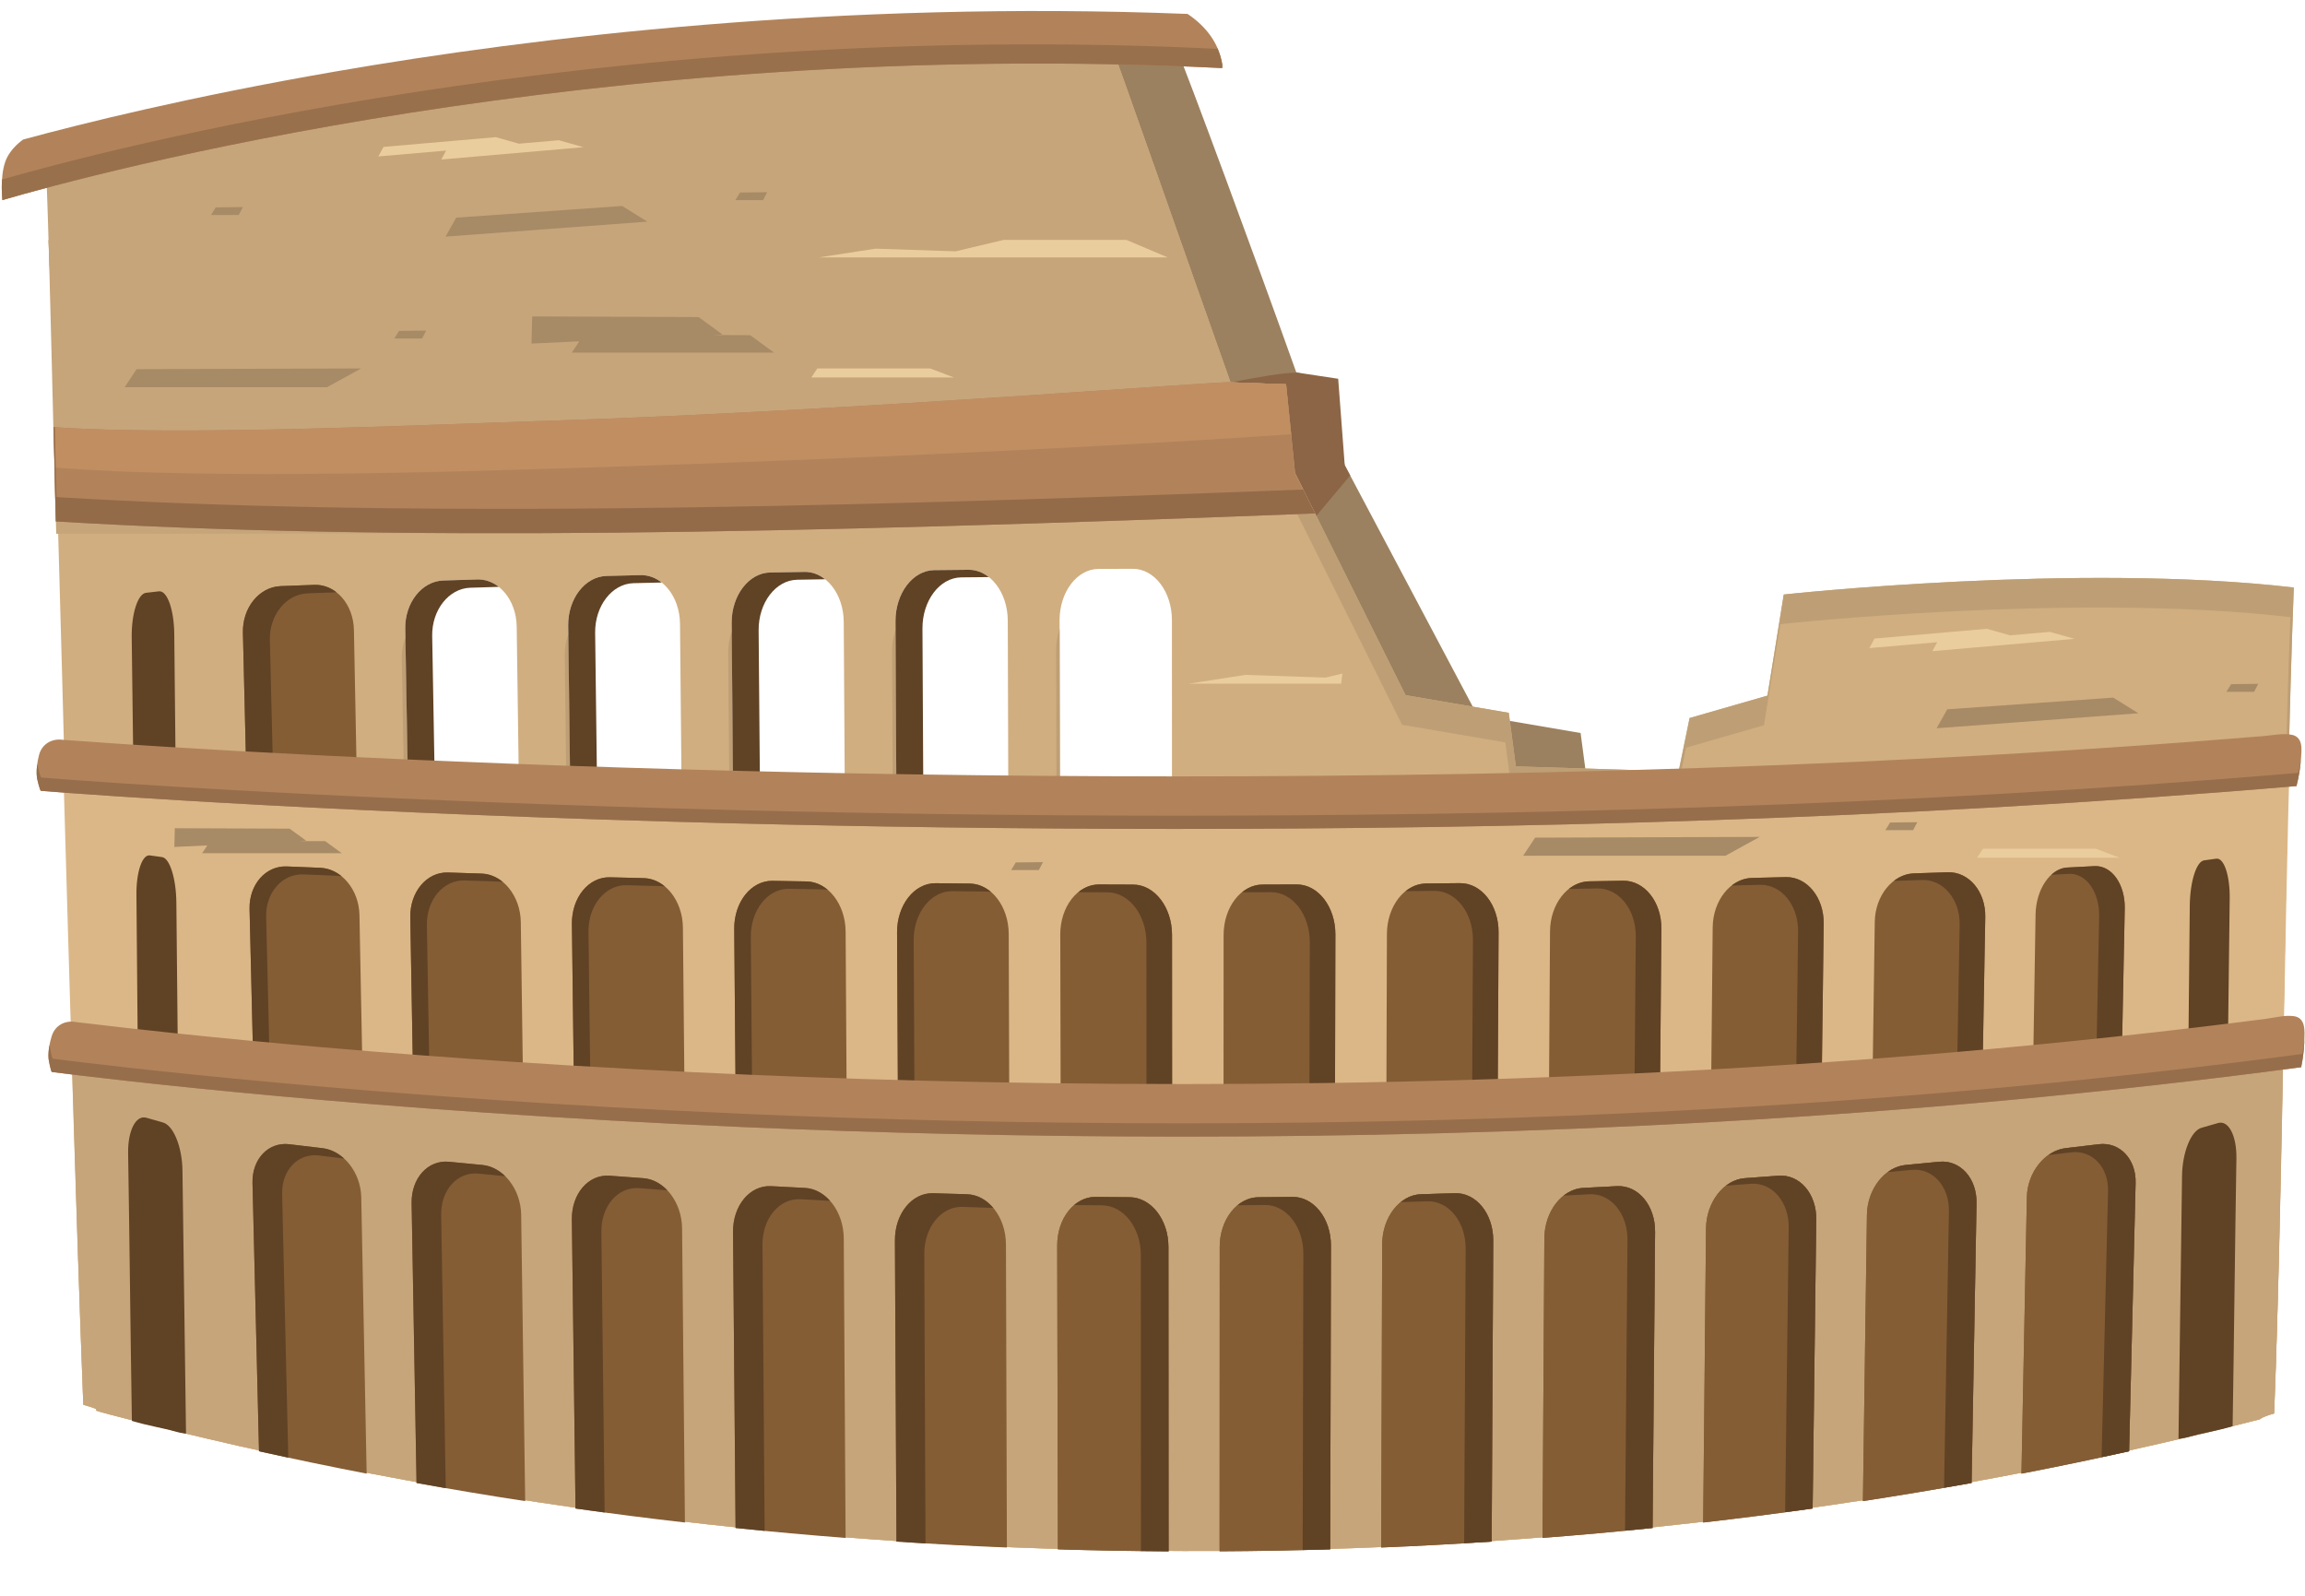<?xml version="1.0" encoding="UTF-8"?><svg xmlns="http://www.w3.org/2000/svg" xmlns:xlink="http://www.w3.org/1999/xlink" height="248.3" preserveAspectRatio="xMidYMid meet" version="1.0" viewBox="33.2 20.2 358.6 248.3" width="358.6" zoomAndPan="magnify"><g><g><path d="M 231.871 151.867 L 377.828 151.867 L 377.828 116.324 C 349.766 112.613 321.883 115.836 321.883 115.836 L 319.344 131.562 L 307.234 135.055 L 305.523 143.359 L 280.203 142.574 L 279.102 134.238 L 263.043 131.492 L 242.406 92.57 L 239.625 79.508 L 234.859 78.102 C 228.75 60.961 217.52 30.625 216.473 28.387 C 205.766 25.516 198.703 27.316 190.211 26.777 L 192.863 94.617 L 231.871 94.617 L 231.871 151.867" fill="#9b815f"/></g><g><path d="M 243.254 94.168 L 242.406 92.57 L 241.387 79.125 L 235.105 78.176 C 232.656 78.176 229.434 78.809 224.637 79.676 C 216.051 81.223 201.379 92.219 192.984 94.617 L 231.871 94.617 L 231.871 107.695 C 235.699 103.215 239.457 98.676 243.254 94.168" fill="#8b6545"/></g><g><path d="M 198.098 141.625 C 198.078 133.348 198.062 125.047 198.043 116.711 C 198.035 112.312 200.75 108.723 204.109 108.707 C 205.887 108.699 207.66 108.695 209.434 108.691 C 212.797 108.68 215.52 112.262 215.523 116.672 C 215.527 125.027 215.531 133.348 215.531 141.645 C 209.723 141.645 203.91 141.637 198.098 141.625 Z M 172.641 141.543 C 172.602 133.348 172.559 125.121 172.516 116.867 C 172.496 112.508 175.199 108.934 178.555 108.898 C 180.328 108.879 182.102 108.859 183.875 108.844 C 187.234 108.809 189.969 112.355 189.984 116.746 C 190.008 125.066 190.035 133.348 190.059 141.605 C 184.25 141.594 178.445 141.57 172.641 141.543 Z M 147.23 141.398 C 147.164 133.34 147.098 125.258 147.027 117.141 C 146.992 112.859 149.68 109.324 153.031 109.262 C 154.805 109.23 156.574 109.203 158.344 109.172 C 161.695 109.113 164.438 112.598 164.465 116.941 C 164.516 125.156 164.566 133.348 164.617 141.504 C 158.816 141.477 153.02 141.441 147.23 141.398 Z M 121.891 141.188 C 121.793 133.324 121.695 125.438 121.598 117.527 C 121.547 113.355 124.211 109.891 127.559 109.801 C 129.324 109.762 131.09 109.715 132.859 109.676 C 136.203 109.598 138.953 112.988 138.992 117.25 C 139.07 125.305 139.148 133.336 139.223 141.34 C 133.438 141.293 127.66 141.242 121.891 141.188 Z M 96.645 140.898 C 96.512 133.297 96.379 125.676 96.246 118.023 C 96.176 113.988 98.816 110.625 102.152 110.512 C 103.914 110.453 105.676 110.402 107.438 110.348 C 110.773 110.242 113.527 113.523 113.586 117.672 C 113.695 125.508 113.805 133.32 113.91 141.105 C 108.145 141.043 102.391 140.977 96.645 140.898 Z M 310.707 112.691 L 308.172 128.418 L 296.059 131.906 L 294.352 140.215 L 269.027 139.43 L 267.926 131.094 L 251.871 128.348 L 230.496 85.41 L 233.285 79.988 L 224.637 79.676 C 218.527 62.531 206.344 27.48 205.297 25.242 C 147.027 30.75 61.16 42.484 40.754 57.582 C 42.906 113.566 44.098 185.258 46.16 238.742 C 50.582 240.008 45.711 239.066 50.18 240.234 C 157.504 268.32 277.223 268.578 384.777 241.008 C 384.777 241.008 384.969 240.691 386.996 240.09 C 388.418 203.219 388.594 149.656 390.059 111.602 C 356.57 107.695 310.707 112.691 310.707 112.691" fill="#d0ae80"/></g><g><path d="M 96.105 145.516 C 101.852 145.59 107.605 145.656 113.371 145.719 C 113.352 144.18 113.328 142.637 113.309 141.098 C 107.746 141.039 102.191 140.973 96.645 140.898 C 96.52 133.754 96.395 126.594 96.27 119.406 C 95.895 120.391 95.684 121.484 95.707 122.637 C 95.84 130.289 95.973 137.91 96.105 145.516" fill="#be9f75"/></g><g><path d="M 121.352 145.801 C 127.121 145.855 132.898 145.91 138.684 145.953 C 138.672 144.418 138.656 142.871 138.641 141.336 C 133.051 141.289 127.469 141.242 121.891 141.188 C 121.801 133.77 121.707 126.328 121.613 118.867 C 121.246 119.867 121.043 120.973 121.059 122.141 C 121.156 130.055 121.254 137.938 121.352 145.801" fill="#be9f75"/></g><g><path d="M 204.758 29.855 C 205.805 32.094 217.984 67.148 224.098 84.285 L 230.949 84.535 L 233.285 79.988 L 224.637 79.676 C 218.527 62.531 206.344 27.48 205.297 25.242 C 147.027 30.75 61.16 42.484 40.754 57.582 C 40.805 58.945 40.855 60.324 40.906 61.707 C 62.484 46.848 147.117 35.305 204.758 29.855" fill="#be9f75"/></g><g><path d="M 310.707 112.691 L 308.172 128.418 L 296.059 131.906 L 294.352 140.215 L 269.027 139.43 L 267.926 131.094 L 251.871 128.348 L 231.398 87.223 L 229.957 90.027 L 251.328 132.961 L 267.387 135.703 L 268.488 144.043 L 293.812 144.828 L 295.52 136.52 L 307.633 133.031 L 310.168 117.305 C 310.168 117.305 356.027 112.309 389.52 116.215 C 388.109 152.75 387.895 203.574 386.621 240.203 C 386.738 240.164 386.863 240.129 386.996 240.09 C 388.418 203.219 388.594 149.656 390.059 111.602 C 356.57 107.695 310.707 112.691 310.707 112.691" fill="#be9f75"/></g><g><path d="M 197.559 146.238 C 203.367 146.25 209.18 146.258 214.992 146.262 C 214.992 144.723 214.992 143.184 214.992 141.645 C 209.359 141.641 203.727 141.637 198.098 141.629 C 198.082 133.785 198.062 125.918 198.047 118.027 C 197.699 119.035 197.5 120.148 197.504 121.324 C 197.523 129.66 197.539 137.961 197.559 146.238" fill="#be9f75"/></g><g><path d="M 172.102 146.16 C 177.906 146.184 183.711 146.207 189.52 146.223 C 189.516 144.684 189.512 143.141 189.508 141.605 C 183.883 141.594 178.262 141.57 172.641 141.543 C 172.602 133.781 172.562 125.988 172.523 118.172 C 172.172 119.184 171.973 120.301 171.977 121.48 C 172.02 129.734 172.062 137.961 172.102 146.16" fill="#be9f75"/></g><g><path d="M 146.691 146.012 C 152.48 146.055 158.277 146.09 164.074 146.117 C 164.066 144.582 164.059 143.039 164.047 141.504 C 158.438 141.473 152.832 141.438 147.23 141.398 C 147.168 133.773 147.102 126.129 147.039 118.453 C 146.68 119.461 146.477 120.574 146.488 121.754 C 146.555 129.867 146.625 137.953 146.691 146.012" fill="#be9f75"/></g><g><path d="M 237.797 100.074 L 234.688 93.836 L 233.285 79.988 L 224.637 79.676 C 218.527 62.531 206.344 27.48 205.297 25.242 C 121.598 31.074 81.363 29.355 40.438 48.059 C 40.977 62.02 41.473 88.012 41.949 103.242 C 99.965 103.242 156 103.242 237.797 100.074" fill="#c6a57a"/></g><g><path d="M 234.688 93.836 L 233.285 79.988 L 224.637 79.676 C 224.516 79.336 165.164 84.172 119.031 85.641 C 99.016 86.277 61.504 88.051 41.531 86.645 C 41.691 91.469 41.734 96.402 41.887 101.324 C 94.512 104.473 156 103.242 237.797 100.074 L 234.688 93.836" fill="#b2835a"/></g><g><path d="M 124.602 92.934 C 167.66 91.566 207.316 89.594 234.074 87.758 L 233.285 79.988 L 224.637 79.676 C 224.516 79.336 165.164 84.172 119.031 85.641 C 99.016 86.277 61.504 88.051 41.531 86.645 C 41.637 89.91 41.617 89.605 41.691 92.934 C 66.566 94.902 106.797 93.5 124.602 92.934" fill="#c18e62"/></g><g><path d="M 41.984 97.535 C 41.867 93.902 41.816 90.258 41.73 86.66 L 41.531 86.645 C 41.691 91.469 41.734 96.402 41.887 101.324 C 94.512 104.473 156 103.242 237.797 100.074 L 235.945 96.359 C 155.125 99.473 94.184 100.656 41.984 97.535" fill="#936b49"/></g><g><path d="M 43.062 140.484 C 44.059 174.852 45.027 209.305 46.16 238.742 C 50.582 240.008 45.711 239.066 50.18 240.234 C 157.504 268.32 277.223 268.578 384.777 241.008 C 384.777 241.008 384.969 240.691 386.996 240.09 C 388.223 208.312 388.52 169.098 389.52 134.512 C 268.578 147.488 164.906 150.438 43.062 140.484" fill="#dbb787"/></g><g><path d="M 44.34 184.156 C 44.914 203.359 45.512 221.875 46.16 238.742 C 50.582 240.008 45.711 239.066 50.18 240.234 C 157.504 268.32 277.223 268.578 384.777 241.008 C 384.777 241.008 384.969 240.691 386.996 240.09 C 387.672 222.559 388.066 202.77 388.449 182.738 C 284.805 205.531 151.973 194.855 44.34 184.156" fill="#c6a57a"/></g><g><path d="M 89.551 184.715 C 89.41 177.344 89.266 169.949 89.121 162.535 C 89.047 158.613 86.312 155.336 83.02 155.207 C 81.281 155.141 79.543 155.066 77.809 154.996 C 74.52 154.867 71.934 157.836 72.027 161.621 C 72.199 168.816 72.371 175.992 72.543 183.145 C 78.199 183.703 83.867 184.227 89.551 184.715" fill="#845d35"/></g><g><path d="M 114.543 186.641 C 114.438 179 114.332 171.336 114.223 163.648 C 114.168 159.586 111.438 156.211 108.129 156.109 C 106.379 156.059 104.633 155.996 102.887 155.938 C 99.582 155.836 96.961 158.961 97.031 162.914 C 97.16 170.422 97.293 177.91 97.422 185.371 C 103.117 185.828 108.824 186.25 114.543 186.641" fill="#845d35"/></g><g><path d="M 139.672 188.133 C 139.598 180.285 139.523 172.41 139.445 164.512 C 139.406 160.336 136.676 156.891 133.355 156.812 C 131.598 156.773 129.844 156.727 128.094 156.684 C 124.77 156.598 122.121 159.855 122.176 163.949 C 122.27 171.711 122.367 179.445 122.461 187.156 C 128.188 187.516 133.926 187.84 139.672 188.133" fill="#845d35"/></g><g><path d="M 164.906 189.207 C 164.855 181.207 164.809 173.18 164.758 165.129 C 164.734 160.875 162.008 157.383 158.676 157.328 C 156.914 157.301 155.152 157.27 153.395 157.234 C 150.062 157.18 147.391 160.535 147.43 164.73 C 147.496 172.688 147.562 180.617 147.629 188.52 C 153.379 188.785 159.141 189.012 164.906 189.207" fill="#845d35"/></g><g><path d="M 190.211 189.871 C 190.184 181.777 190.16 173.66 190.133 165.512 C 190.121 161.203 187.398 157.691 184.059 157.66 C 182.297 157.645 180.531 157.621 178.77 157.605 C 175.43 157.57 172.742 161.004 172.762 165.273 C 172.805 173.363 172.848 181.43 172.887 189.461 C 178.656 189.633 184.43 189.766 190.211 189.871" fill="#845d35"/></g><g><path d="M 215.551 190.129 C 215.547 182 215.547 173.844 215.539 165.656 C 215.539 161.336 212.828 157.824 209.484 157.816 C 207.719 157.812 205.953 157.801 204.188 157.797 C 200.844 157.781 198.141 161.273 198.152 165.582 C 198.168 173.746 198.188 181.887 198.207 189.996 C 203.984 190.07 209.766 190.113 215.551 190.129" fill="#845d35"/></g><g><path d="M 240.895 189.98 C 240.914 181.871 240.934 173.734 240.953 165.57 C 240.961 161.266 238.262 157.777 234.918 157.793 C 233.152 157.801 231.387 157.809 229.621 157.812 C 226.277 157.82 223.566 161.332 223.562 165.656 C 223.559 173.84 223.555 181.996 223.551 190.125 C 229.336 190.109 235.113 190.062 240.895 189.98" fill="#845d35"/></g><g><path d="M 266.215 189.426 C 266.254 181.395 266.297 173.336 266.34 165.254 C 266.359 160.984 263.676 157.562 260.336 157.594 C 258.57 157.613 256.809 157.629 255.043 157.648 C 251.703 157.68 248.984 161.191 248.969 165.496 C 248.945 173.645 248.918 181.762 248.891 189.848 C 254.668 189.742 260.441 189.602 266.215 189.426" fill="#845d35"/></g><g><path d="M 291.469 188.465 C 291.535 180.57 291.602 172.648 291.672 164.703 C 291.707 160.508 289.035 157.16 285.707 157.215 C 283.945 157.246 282.188 157.277 280.43 157.309 C 277.094 157.363 274.367 160.852 274.344 165.105 C 274.293 173.152 274.242 181.176 274.191 189.168 C 279.957 188.969 285.715 188.73 291.469 188.465" fill="#845d35"/></g><g><path d="M 316.629 187.082 C 316.727 179.383 316.824 171.66 316.922 163.906 C 316.973 159.82 314.324 156.574 311.004 156.652 C 309.254 156.699 307.5 156.742 305.742 156.785 C 302.422 156.863 299.691 160.305 299.652 164.477 C 299.574 172.367 299.496 180.238 299.422 188.074 C 305.164 187.777 310.902 187.445 316.629 187.082" fill="#845d35"/></g><g><path d="M 341.66 185.277 C 341.793 177.828 341.926 170.355 342.059 162.859 C 342.129 158.91 339.512 155.793 336.203 155.898 C 334.461 155.961 332.715 156.016 330.965 156.074 C 327.656 156.172 324.926 159.547 324.867 163.605 C 324.762 171.281 324.652 178.93 324.543 186.559 C 330.262 186.164 335.969 185.738 341.66 185.277" fill="#845d35"/></g><g><path d="M 363.332 183.027 C 363.473 175.891 363.613 168.734 363.758 161.559 C 363.832 157.773 361.734 154.816 359.066 154.945 C 357.656 155.02 356.246 155.094 354.836 155.164 C 352.164 155.289 349.945 158.562 349.883 162.477 C 349.766 169.879 349.645 177.262 349.527 184.617 C 354.141 184.121 358.742 183.59 363.332 183.027" fill="#845d35"/></g><g><path d="M 215.539 165.656 C 215.539 161.336 212.828 157.824 209.484 157.816 C 207.719 157.812 205.953 157.801 204.188 157.797 C 202.996 157.793 201.887 158.238 200.953 159.004 C 202.469 159.008 203.984 159.016 205.5 159.02 C 208.844 159.027 211.555 162.539 211.559 166.859 C 211.559 174.637 211.562 182.387 211.566 190.109 C 212.895 190.113 214.223 190.125 215.551 190.129 C 215.547 182 215.547 173.844 215.539 165.656" fill="#604225"/></g><g><path d="M 234.918 157.793 C 233.152 157.801 231.387 157.809 229.621 157.812 C 228.445 157.812 227.352 158.258 226.422 159.012 C 227.926 159.008 229.43 159.004 230.934 158.996 C 234.277 158.98 236.977 162.469 236.969 166.777 C 236.949 174.551 236.934 182.297 236.914 190.023 C 238.242 190.012 239.566 189.996 240.895 189.98 C 240.914 181.871 240.934 173.734 240.953 165.57 C 240.961 161.266 238.262 157.777 234.918 157.793" fill="#604225"/></g><g><path d="M 260.336 157.594 C 258.57 157.613 256.809 157.629 255.043 157.648 C 253.879 157.66 252.797 158.102 251.871 158.844 C 253.363 158.828 254.855 158.812 256.352 158.797 C 259.688 158.766 262.375 162.188 262.355 166.457 C 262.312 174.172 262.273 181.867 262.234 189.535 C 263.559 189.496 264.887 189.465 266.215 189.426 C 266.254 181.395 266.297 173.336 266.34 165.254 C 266.359 160.984 263.676 157.562 260.336 157.594" fill="#604225"/></g><g><path d="M 285.707 157.215 C 283.945 157.246 282.188 157.277 280.43 157.309 C 279.273 157.328 278.195 157.766 277.273 158.496 C 278.758 158.473 280.238 158.445 281.723 158.418 C 285.055 158.359 287.723 161.711 287.688 165.906 C 287.621 173.508 287.559 181.086 287.492 188.637 C 288.816 188.578 290.145 188.523 291.469 188.465 C 291.535 180.57 291.602 172.648 291.672 164.703 C 291.707 160.508 289.035 157.16 285.707 157.215" fill="#604225"/></g><g><path d="M 311.004 156.652 C 309.254 156.699 307.5 156.738 305.742 156.785 C 304.598 156.812 303.523 157.246 302.605 157.965 C 304.078 157.93 305.551 157.895 307.02 157.855 C 310.344 157.777 312.988 161.023 312.938 165.109 C 312.844 172.539 312.746 179.941 312.656 187.324 C 313.98 187.242 315.305 187.168 316.629 187.082 C 316.727 179.383 316.824 171.66 316.922 163.906 C 316.973 159.82 314.324 156.574 311.004 156.652" fill="#604225"/></g><g><path d="M 336.203 155.898 C 334.461 155.961 332.715 156.016 330.965 156.074 C 329.824 156.105 328.754 156.539 327.836 157.246 C 329.297 157.199 330.758 157.152 332.219 157.102 C 335.527 156.996 338.145 160.113 338.074 164.066 C 337.945 171.262 337.816 178.434 337.691 185.586 C 339.016 185.484 340.34 185.383 341.66 185.277 C 341.793 177.828 341.926 170.355 342.059 162.859 C 342.129 158.91 339.512 155.793 336.203 155.898" fill="#604225"/></g><g><path d="M 363.758 161.559 C 363.832 157.773 361.734 154.816 359.066 154.945 C 357.656 155.02 356.246 155.094 354.836 155.164 C 353.93 155.203 353.074 155.617 352.34 156.289 C 353.254 156.242 354.168 156.199 355.082 156.152 C 357.75 156.02 359.848 158.977 359.773 162.762 C 359.637 169.691 359.5 176.605 359.363 183.5 C 360.684 183.344 362.012 183.191 363.332 183.027 C 363.473 175.891 363.613 168.734 363.758 161.559" fill="#604225"/></g><g><path d="M 379.84 180.324 C 379.922 173.566 380.004 166.781 380.086 159.98 C 380.129 156.398 379.199 153.629 378.004 153.785 C 377.371 153.871 376.742 153.961 376.109 154.047 C 374.914 154.195 373.914 157.352 373.875 161.09 C 373.809 168.16 373.738 175.199 373.668 182.227 C 375.73 181.629 377.789 180.996 379.84 180.324" fill="#604225"/></g><g><path d="M 80.391 156.234 C 82.125 156.305 83.863 156.379 85.602 156.445 C 85.859 156.457 86.113 156.492 86.367 156.539 C 85.402 155.742 84.25 155.258 83.02 155.207 C 81.281 155.141 79.543 155.066 77.809 154.996 C 74.52 154.867 71.934 157.836 72.027 161.621 C 72.199 168.816 72.371 175.992 72.543 183.145 C 73.395 183.227 74.25 183.305 75.102 183.387 C 74.938 176.562 74.773 169.723 74.605 162.859 C 74.516 159.074 77.102 156.102 80.391 156.234" fill="#604225"/></g><g><path d="M 105.469 157.176 C 107.215 157.234 108.961 157.297 110.707 157.348 C 110.957 157.355 111.203 157.387 111.449 157.43 C 110.488 156.633 109.348 156.145 108.129 156.109 C 106.379 156.059 104.633 155.996 102.887 155.938 C 99.582 155.836 96.961 158.961 97.031 162.914 C 97.16 170.422 97.293 177.91 97.422 185.371 C 98.277 185.438 99.133 185.5 99.984 185.566 C 99.859 178.449 99.734 171.312 99.609 164.152 C 99.543 160.195 102.16 157.074 105.469 157.176" fill="#604225"/></g><g><path d="M 130.672 157.918 C 132.426 157.965 134.18 158.012 135.934 158.051 C 136.18 158.055 136.422 158.086 136.66 158.129 C 135.707 157.324 134.57 156.844 133.355 156.812 C 131.598 156.773 129.844 156.727 128.094 156.684 C 124.77 156.598 122.121 159.855 122.176 163.949 C 122.27 171.711 122.367 179.445 122.461 187.156 C 123.316 187.211 124.176 187.258 125.027 187.309 C 124.938 179.957 124.848 172.586 124.754 165.184 C 124.703 161.09 127.352 157.836 130.672 157.918" fill="#604225"/></g><g><path d="M 155.977 158.473 C 157.734 158.508 159.492 158.535 161.254 158.566 C 161.5 158.57 161.742 158.598 161.98 158.637 C 161.027 157.832 159.891 157.348 158.676 157.328 C 156.914 157.301 155.152 157.27 153.395 157.234 C 150.062 157.18 147.391 160.535 147.43 164.73 C 147.496 172.688 147.562 180.617 147.629 188.52 C 148.484 188.559 149.344 188.59 150.199 188.629 C 150.137 181.098 150.07 173.547 150.008 165.969 C 149.973 161.77 152.645 158.414 155.977 158.473" fill="#604225"/></g><g><path d="M 181.352 158.844 C 183.113 158.859 184.879 158.883 186.641 158.898 C 186.891 158.898 187.137 158.93 187.379 158.969 C 186.422 158.152 185.285 157.672 184.059 157.66 C 182.297 157.645 180.531 157.621 178.77 157.605 C 175.43 157.57 172.742 161.004 172.762 165.273 C 172.805 173.363 172.848 181.43 172.887 189.461 C 173.742 189.488 174.602 189.508 175.461 189.527 C 175.422 181.883 175.383 174.211 175.344 166.512 C 175.32 162.242 178.012 158.809 181.352 158.844" fill="#604225"/></g><g><path d="M 60.531 140.398 C 60.457 133.234 60.387 126.047 60.312 118.836 C 60.273 115.023 59.207 112.043 57.93 112.195 C 57.258 112.27 56.586 112.348 55.914 112.426 C 54.641 112.578 53.645 115.676 53.691 119.328 C 53.781 126.262 53.867 133.18 53.953 140.074 C 56.141 140.191 58.336 140.297 60.531 140.398" fill="#604225"/></g><g><path d="M 88.699 140.793 C 88.555 133.289 88.41 125.754 88.262 118.203 C 88.184 114.207 85.422 111.059 82.098 111.191 C 80.344 111.254 78.59 111.324 76.836 111.387 C 73.512 111.52 70.898 114.766 70.992 118.625 C 71.168 125.949 71.344 133.254 71.52 140.535 C 77.234 140.629 82.961 140.711 88.699 140.793" fill="#845d35"/></g><g><path d="M 90.242 249.457 C 89.965 235.211 89.684 220.879 89.402 206.457 C 89.328 202.609 86.621 199.199 83.363 198.824 C 81.641 198.625 79.922 198.422 78.207 198.211 C 74.953 197.824 72.395 200.512 72.484 204.23 C 72.824 218.23 73.16 232.145 73.496 245.977 C 79.059 247.215 84.641 248.375 90.242 249.457" fill="#845d35"/></g><g><path d="M 114.906 253.73 C 114.699 238.977 114.492 224.129 114.281 209.184 C 114.227 205.203 111.516 201.734 108.234 201.438 C 106.504 201.277 104.77 201.105 103.039 200.938 C 99.766 200.629 97.168 203.504 97.238 207.383 C 97.492 221.984 97.75 236.496 98.004 250.91 C 103.621 251.926 109.254 252.871 114.906 253.73" fill="#845d35"/></g><g><path d="M 139.758 257.059 C 139.613 241.906 139.465 226.656 139.316 211.309 C 139.277 207.215 136.566 203.719 133.266 203.492 C 131.523 203.367 129.781 203.242 128.043 203.109 C 124.746 202.863 122.117 205.906 122.168 209.918 C 122.359 225.004 122.547 239.988 122.734 254.883 C 128.395 255.684 134.07 256.406 139.758 257.059" fill="#845d35"/></g><g><path d="M 164.754 259.457 C 164.66 244.023 164.562 228.484 164.469 212.84 C 164.441 208.672 161.734 205.172 158.422 205.008 C 156.672 204.922 154.922 204.828 153.172 204.734 C 149.863 204.562 147.211 207.742 147.242 211.855 C 147.375 227.309 147.504 242.66 147.637 257.914 C 153.332 258.504 159.039 259.02 164.754 259.457" fill="#845d35"/></g><g><path d="M 189.848 260.949 C 189.801 245.34 189.75 229.617 189.699 213.789 C 189.688 209.574 186.98 206.09 183.66 205.992 C 181.902 205.945 180.152 205.895 178.398 205.832 C 175.078 205.723 172.402 209.02 172.426 213.203 C 172.508 228.914 172.586 244.523 172.668 260.027 C 178.387 260.406 184.117 260.715 189.848 260.949" fill="#845d35"/></g><g><path d="M 214.996 261.539 C 214.988 245.852 214.98 230.066 214.977 214.164 C 214.973 209.93 212.273 206.484 208.949 206.461 C 207.191 206.445 205.434 206.43 203.68 206.406 C 200.352 206.363 197.664 209.746 197.676 213.973 C 197.711 229.828 197.746 245.586 197.781 261.234 C 203.516 261.41 209.258 261.508 214.996 261.539" fill="#845d35"/></g><g><path d="M 240.148 261.234 C 240.184 245.586 240.223 229.828 240.258 213.973 C 240.266 209.746 237.578 206.363 234.254 206.406 C 232.496 206.426 230.738 206.441 228.984 206.461 C 225.656 206.484 222.957 209.934 222.957 214.164 C 222.949 230.066 222.941 245.855 222.938 261.539 C 228.676 261.508 234.414 261.41 240.148 261.234" fill="#845d35"/></g><g><path d="M 265.266 260.027 C 265.344 244.523 265.426 228.914 265.508 213.203 C 265.527 209.02 262.855 205.727 259.535 205.832 C 257.781 205.891 256.027 205.941 254.273 205.992 C 250.949 206.086 248.246 209.574 248.23 213.789 C 248.184 229.613 248.133 245.336 248.082 260.949 C 253.816 260.715 259.543 260.406 265.266 260.027" fill="#845d35"/></g><g><path d="M 290.297 257.914 C 290.426 242.66 290.555 227.309 290.688 211.855 C 290.723 207.738 288.07 204.559 284.758 204.734 C 283.012 204.828 281.262 204.922 279.512 205.008 C 276.199 205.172 273.488 208.672 273.465 212.84 C 273.367 228.484 273.273 244.02 273.176 259.457 C 278.895 259.016 284.602 258.5 290.297 257.914" fill="#845d35"/></g><g><path d="M 315.199 254.883 C 315.387 239.988 315.574 225.004 315.762 209.918 C 315.812 205.906 313.188 202.867 309.891 203.109 C 308.148 203.238 306.406 203.367 304.664 203.492 C 301.367 203.723 298.656 207.219 298.613 211.309 C 298.469 226.656 298.32 241.91 298.172 257.059 C 303.859 256.406 309.535 255.68 315.199 254.883" fill="#845d35"/></g><g><path d="M 339.926 250.91 C 340.18 236.492 340.438 221.984 340.695 207.383 C 340.762 203.504 338.168 200.625 334.891 200.938 C 333.16 201.109 331.43 201.277 329.695 201.438 C 326.414 201.738 323.703 205.199 323.648 209.184 C 323.441 224.129 323.23 238.977 323.023 253.73 C 328.676 252.863 334.312 251.922 339.926 250.91" fill="#845d35"/></g><g><path d="M 364.434 245.977 C 364.77 232.145 365.105 218.227 365.445 204.23 C 365.535 200.512 362.98 197.824 359.727 198.211 C 358.008 198.422 356.289 198.625 354.57 198.824 C 351.312 199.199 348.602 202.609 348.527 206.457 C 348.246 220.879 347.965 235.211 347.688 249.457 C 353.289 248.379 358.875 247.211 364.434 245.977" fill="#845d35"/></g><g><path d="M 214.996 261.539 C 214.988 245.852 214.98 230.066 214.977 214.164 C 214.973 209.93 212.273 206.484 208.949 206.461 C 207.191 206.445 205.434 206.43 203.68 206.406 C 200.352 206.363 197.664 209.746 197.676 213.973 C 197.711 229.828 197.746 245.586 197.781 261.234 C 203.516 261.41 209.258 261.508 214.996 261.539" fill="#845d35"/></g><g><path d="M 240.148 261.234 C 240.184 245.586 240.223 229.828 240.258 213.973 C 240.266 209.746 237.578 206.363 234.254 206.406 C 232.496 206.426 230.738 206.441 228.984 206.461 C 225.656 206.484 222.957 209.934 222.957 214.164 C 222.949 230.066 222.941 245.855 222.938 261.539 C 228.676 261.508 234.414 261.41 240.148 261.234" fill="#845d35"/></g><g><path d="M 265.266 260.027 C 265.344 244.523 265.426 228.914 265.508 213.203 C 265.527 209.02 262.855 205.727 259.535 205.832 C 257.781 205.891 256.027 205.941 254.273 205.992 C 250.949 206.086 248.246 209.574 248.23 213.789 C 248.184 229.613 248.133 245.336 248.082 260.949 C 253.816 260.715 259.543 260.406 265.266 260.027" fill="#845d35"/></g><g><path d="M 290.297 257.914 C 290.426 242.66 290.555 227.309 290.688 211.855 C 290.723 207.738 288.07 204.559 284.758 204.734 C 283.012 204.828 281.262 204.922 279.512 205.008 C 276.199 205.172 273.488 208.672 273.465 212.84 C 273.367 228.484 273.273 244.02 273.176 259.457 C 278.895 259.016 284.602 258.5 290.297 257.914" fill="#845d35"/></g><g><path d="M 315.199 254.883 C 315.387 239.988 315.574 225.004 315.762 209.918 C 315.812 205.906 313.188 202.867 309.891 203.109 C 308.148 203.238 306.406 203.367 304.664 203.492 C 301.367 203.723 298.656 207.219 298.613 211.309 C 298.469 226.656 298.32 241.91 298.172 257.059 C 303.859 256.406 309.535 255.68 315.199 254.883" fill="#845d35"/></g><g><path d="M 339.926 250.91 C 340.18 236.492 340.438 221.984 340.695 207.383 C 340.762 203.504 338.168 200.625 334.891 200.938 C 333.16 201.109 331.43 201.277 329.695 201.438 C 326.414 201.738 323.703 205.199 323.648 209.184 C 323.441 224.129 323.23 238.977 323.023 253.73 C 328.676 252.863 334.312 251.922 339.926 250.91" fill="#845d35"/></g><g><path d="M 364.434 245.977 C 364.77 232.145 365.105 218.227 365.445 204.23 C 365.535 200.512 362.98 197.824 359.727 198.211 C 358.008 198.422 356.289 198.625 354.57 198.824 C 351.312 199.199 348.602 202.609 348.527 206.457 C 348.246 220.879 347.965 235.211 347.688 249.457 C 353.289 248.379 358.875 247.211 364.434 245.977" fill="#845d35"/></g><g><path d="M 214.977 214.164 C 214.973 209.93 212.273 206.484 208.949 206.461 C 207.191 206.445 205.434 206.43 203.68 206.406 C 202.43 206.391 201.27 206.859 200.309 207.676 C 201.762 207.691 203.211 207.703 204.66 207.719 C 207.988 207.742 210.684 211.188 210.688 215.426 C 210.695 230.883 210.703 246.234 210.707 261.492 C 212.137 261.508 213.566 261.531 214.996 261.539 C 214.988 245.852 214.98 230.066 214.977 214.164" fill="#604225"/></g><g><path d="M 234.254 206.406 C 232.496 206.426 230.738 206.441 228.984 206.461 C 227.781 206.469 226.664 206.93 225.727 207.707 C 227.141 207.691 228.551 207.68 229.965 207.664 C 233.293 207.621 235.98 211.008 235.969 215.23 C 235.934 230.695 235.898 246.066 235.863 261.336 C 237.293 261.301 238.723 261.277 240.148 261.234 C 240.184 245.586 240.223 229.828 240.258 213.973 C 240.266 209.746 237.578 206.363 234.254 206.406" fill="#604225"/></g><g><path d="M 259.535 205.832 C 257.781 205.891 256.027 205.941 254.273 205.992 C 253.117 206.027 252.039 206.477 251.121 207.219 C 252.496 207.176 253.871 207.137 255.246 207.09 C 258.566 206.984 261.242 210.281 261.219 214.461 C 261.141 229.832 261.062 245.109 260.984 260.285 C 262.41 260.199 263.84 260.121 265.266 260.027 C 265.344 244.523 265.426 228.914 265.508 213.203 C 265.527 209.02 262.855 205.727 259.535 205.832" fill="#604225"/></g><g><path d="M 284.758 204.734 C 283.012 204.828 281.262 204.922 279.512 205.008 C 278.402 205.062 277.363 205.496 276.469 206.203 C 277.801 206.133 279.137 206.066 280.473 205.992 C 283.781 205.816 286.434 208.996 286.398 213.113 C 286.273 228.281 286.145 243.352 286.016 258.328 C 287.441 258.191 288.871 258.062 290.297 257.914 C 290.426 242.66 290.555 227.309 290.688 211.855 C 290.723 207.738 288.07 204.559 284.758 204.734" fill="#604225"/></g><g><path d="M 309.891 203.109 C 308.148 203.238 306.406 203.367 304.664 203.492 C 303.598 203.566 302.598 203.984 301.723 204.652 C 303.016 204.559 304.309 204.465 305.602 204.367 C 308.898 204.125 311.527 207.164 311.477 211.18 C 311.289 226.031 311.105 240.785 310.922 255.457 C 312.348 255.266 313.773 255.082 315.199 254.883 C 315.387 239.988 315.574 225.004 315.762 209.918 C 315.812 205.906 313.188 202.867 309.891 203.109" fill="#604225"/></g><g><path d="M 334.891 200.938 C 333.16 201.109 331.43 201.277 329.695 201.438 C 328.676 201.531 327.711 201.93 326.863 202.555 C 328.109 202.438 329.359 202.32 330.605 202.195 C 333.883 201.883 336.477 204.762 336.406 208.641 C 336.152 223.066 335.898 237.402 335.648 251.652 C 337.074 251.406 338.504 251.168 339.926 250.91 C 340.18 236.492 340.438 221.984 340.695 207.383 C 340.762 203.504 338.168 200.625 334.891 200.938" fill="#604225"/></g><g><path d="M 365.445 204.23 C 365.535 200.512 362.98 197.824 359.727 198.211 C 358.008 198.422 356.289 198.625 354.57 198.824 C 353.605 198.938 352.691 199.32 351.875 199.895 C 353.062 199.754 354.254 199.613 355.438 199.473 C 358.691 199.082 361.25 201.77 361.16 205.488 C 360.824 219.371 360.488 233.176 360.156 246.898 C 361.582 246.59 363.012 246.293 364.434 245.977 C 364.77 232.145 365.105 218.227 365.445 204.23" fill="#604225"/></g><g><path d="M 380.539 242.078 C 380.758 228.949 380.906 213.719 381.129 200.441 C 381.188 196.918 379.922 194.449 378.293 194.91 C 377.434 195.16 376.574 195.406 375.715 195.648 C 374.086 196.094 372.723 199.43 372.672 203.105 C 372.422 221.785 372.238 235.246 372.117 244.215 C 372.121 243.879 372.117 244.215 374.004 243.664 C 375.508 243.23 377.969 242.844 380.539 242.078" fill="#604225"/></g><g><path d="M 82.816 199.961 C 84.121 200.125 85.43 200.281 86.738 200.441 C 85.77 199.559 84.605 198.969 83.363 198.824 C 81.641 198.625 79.922 198.422 78.207 198.211 C 74.953 197.824 72.395 200.512 72.484 204.23 C 72.824 218.23 73.16 232.145 73.496 245.977 C 75.012 246.312 76.527 246.645 78.047 246.969 C 77.73 233.375 77.41 219.703 77.094 205.953 C 77.004 202.234 79.566 199.562 82.816 199.961" fill="#604225"/></g><g><path d="M 107.645 202.781 C 109.027 202.926 110.414 203.055 111.801 203.191 C 110.797 202.207 109.566 201.559 108.234 201.438 C 106.504 201.277 104.77 201.105 103.039 200.938 C 99.766 200.629 97.168 203.504 97.238 207.383 C 97.492 221.984 97.75 236.496 98.004 250.91 C 99.52 251.184 101.031 251.449 102.547 251.715 C 102.309 237.625 102.074 223.453 101.836 209.199 C 101.77 205.32 104.367 202.457 107.645 202.781" fill="#604225"/></g><g><path d="M 132.637 205.043 C 134.098 205.16 135.559 205.27 137.02 205.379 C 135.984 204.289 134.68 203.59 133.266 203.492 C 131.523 203.367 129.781 203.242 128.043 203.109 C 124.746 202.863 122.117 205.906 122.168 209.918 C 122.359 225.004 122.547 239.988 122.734 254.883 C 124.242 255.094 125.754 255.301 127.266 255.504 C 127.098 241.035 126.93 226.477 126.758 211.824 C 126.715 207.816 129.344 204.785 132.637 205.043" fill="#604225"/></g><g><path d="M 157.758 206.766 C 159.285 206.852 160.809 206.938 162.336 207.02 C 161.277 205.832 159.91 205.078 158.422 205.008 C 156.672 204.922 154.922 204.828 153.172 204.734 C 149.863 204.562 147.211 207.742 147.242 211.855 C 147.375 227.309 147.504 242.66 147.637 257.914 C 149.141 258.07 150.652 258.219 152.16 258.363 C 152.051 243.621 151.938 228.785 151.824 213.855 C 151.793 209.746 154.449 206.578 157.758 206.766" fill="#604225"/></g><g><path d="M 182.973 207.957 C 184.555 208.016 186.141 208.066 187.727 208.121 C 186.652 206.844 185.227 206.039 183.66 205.992 C 181.902 205.945 180.152 205.895 178.398 205.832 C 175.078 205.723 172.402 209.02 172.426 213.203 C 172.508 228.914 172.586 244.523 172.668 260.027 C 174.172 260.125 175.676 260.223 177.184 260.312 C 177.121 245.398 177.059 230.398 176.996 215.297 C 176.977 211.117 179.652 207.836 182.973 207.957" fill="#604225"/></g><g><path d="M 81.027 112.512 C 82.535 112.457 84.039 112.398 85.543 112.344 C 84.559 111.574 83.371 111.141 82.098 111.191 C 80.344 111.254 78.59 111.324 76.836 111.387 C 73.512 111.52 70.898 114.766 70.992 118.625 C 71.168 125.949 71.344 133.254 71.52 140.535 C 72.906 140.555 74.297 140.574 75.688 140.598 C 75.52 133.668 75.352 126.723 75.184 119.75 C 75.094 115.895 77.707 112.645 81.027 112.512" fill="#604225"/></g><g><path d="M 106.348 111.637 C 107.828 111.59 109.312 111.547 110.801 111.5 C 109.828 110.738 108.672 110.309 107.438 110.348 C 105.676 110.402 103.914 110.453 102.152 110.512 C 98.816 110.625 96.176 113.988 96.246 118.023 C 96.379 125.676 96.512 133.297 96.645 140.898 C 98.035 140.918 99.43 140.934 100.82 140.949 C 100.695 133.703 100.566 126.438 100.438 119.148 C 100.367 115.113 103.012 111.75 106.348 111.637" fill="#604225"/></g><g><path d="M 131.75 110.926 C 133.215 110.895 134.676 110.859 136.137 110.824 C 135.188 110.074 134.062 109.648 132.859 109.676 C 131.09 109.715 129.324 109.762 127.559 109.801 C 124.211 109.891 121.547 113.355 121.598 117.527 C 121.695 125.438 121.793 133.324 121.891 141.188 C 123.281 141.199 124.68 141.211 126.07 141.223 C 125.977 133.723 125.887 126.199 125.789 118.652 C 125.738 114.48 128.406 111.016 131.75 110.926" fill="#604225"/></g><g><path d="M 157.227 110.391 C 158.672 110.363 160.113 110.34 161.559 110.316 C 160.621 109.574 159.523 109.152 158.344 109.172 C 156.574 109.203 154.805 109.23 153.031 109.262 C 149.68 109.324 146.992 112.859 147.027 117.141 C 147.098 125.258 147.164 133.34 147.23 141.398 C 148.625 141.41 150.023 141.414 151.418 141.426 C 151.352 133.727 151.285 126.012 151.223 118.266 C 151.188 113.984 153.871 110.449 157.227 110.391" fill="#604225"/></g><g><path d="M 182.75 110.023 C 184.18 110.008 185.609 109.992 187.039 109.98 C 186.113 109.254 185.035 108.832 183.875 108.844 C 182.102 108.859 180.328 108.879 178.555 108.898 C 175.199 108.934 172.496 112.508 172.516 116.867 C 172.559 125.121 172.602 133.348 172.641 141.543 C 174.039 141.551 175.434 141.555 176.832 141.559 C 176.789 133.73 176.75 125.875 176.711 117.992 C 176.688 113.633 179.391 110.062 182.75 110.023" fill="#604225"/></g><g><path d="M 54.613 181.121 C 54.531 174.363 54.512 166.273 54.426 159.473 C 54.383 155.891 55.316 153.121 56.508 153.277 C 57.141 153.363 57.77 153.453 58.402 153.539 C 59.598 153.688 60.598 156.844 60.637 160.582 C 60.707 167.652 60.777 174.695 60.844 181.719 C 58.781 181.121 56.664 181.793 54.613 181.121" fill="#604225"/></g><g><path d="M 53.719 241.254 C 53.5 228.125 53.352 212.898 53.133 199.617 C 53.074 196.098 54.34 193.625 55.965 194.09 C 56.824 194.34 57.684 194.582 58.543 194.824 C 60.172 195.27 61.539 198.605 61.586 202.285 C 61.84 220.965 62.02 234.426 62.141 243.395 C 62.137 243.059 62.141 243.395 60.254 242.844 C 58.75 242.406 56.289 242.02 53.719 241.254" fill="#604225"/></g><g><path d="M 390.988 178.664 C 390.758 178.477 390.461 178.344 390.074 178.289 C 388.652 178.09 387.148 178.516 385.73 178.699 C 382.105 179.168 378.473 179.617 374.84 180.051 C 366.266 181.07 357.676 181.988 349.074 182.816 C 340.609 183.629 332.137 184.352 323.656 184.988 C 315.352 185.609 307.043 186.152 298.727 186.617 C 290.633 187.07 282.531 187.453 274.43 187.762 C 266.586 188.066 258.742 188.301 250.898 188.477 C 243.363 188.645 235.824 188.754 228.285 188.809 C 221.098 188.859 213.91 188.859 206.723 188.812 C 199.938 188.766 193.148 188.676 186.359 188.543 C 180.016 188.422 173.676 188.258 167.332 188.055 C 161.512 187.871 155.691 187.652 149.871 187.402 C 137.734 186.887 125.605 186.223 113.488 185.422 C 103.434 184.758 93.391 183.996 83.352 183.125 C 75.738 182.469 68.129 181.746 60.523 180.949 C 55.695 180.441 50.871 179.906 46.055 179.324 C 45.688 179.281 45.316 179.254 44.953 179.191 C 43.293 178.902 41.766 179.738 41.254 181.363 C 40.906 182.469 40.664 183.738 40.754 184.895 C 40.77 185.078 41.117 186.953 41.273 186.973 C 49.203 187.988 90.582 193.043 149.41 195.57 C 169.023 196.414 191.93 197.027 217.148 197.027 C 268.461 197.027 329.309 194.488 391.207 186.227 C 391.574 184.465 391.734 182.66 391.727 180.859 C 391.719 179.996 391.582 179.145 390.988 178.664" fill="#b2835a"/></g><g><path d="M 391.371 184.164 C 329.473 192.426 268.625 194.961 217.312 194.961 C 192.094 194.961 169.188 194.352 149.574 193.508 C 90.746 190.977 49.367 185.926 41.434 184.906 C 41.281 184.887 40.93 183.012 40.918 182.832 L 40.918 182.723 C 40.777 183.449 40.699 184.191 40.754 184.895 C 40.77 185.078 41.117 186.953 41.273 186.973 C 49.203 187.988 90.582 193.043 149.41 195.57 C 169.023 196.414 191.93 197.027 217.148 197.027 C 268.461 197.027 329.309 194.488 391.207 186.227 C 391.492 184.855 391.648 183.461 391.703 182.059 C 391.621 182.766 391.516 183.469 391.371 184.164" fill="#976e4b"/></g><g><path d="M 390.613 134.922 C 390.395 134.727 390.102 134.578 389.715 134.508 C 388.297 134.238 386.766 134.598 385.336 134.715 C 381.668 135.016 378.004 135.301 374.336 135.582 C 365.68 136.234 357.02 136.812 348.363 137.332 C 339.84 137.844 331.312 138.285 322.789 138.68 C 314.438 139.062 306.09 139.391 297.738 139.672 C 289.609 139.945 281.48 140.172 273.352 140.355 C 265.484 140.535 257.617 140.676 249.754 140.773 C 242.195 140.867 234.637 140.934 227.078 140.965 C 219.875 140.992 212.668 140.992 205.465 140.961 C 198.66 140.934 191.855 140.879 185.051 140.801 C 178.688 140.727 172.328 140.633 165.969 140.516 C 160.129 140.406 154.289 140.277 148.449 140.133 C 136.27 139.828 124.094 139.449 111.914 138.98 C 101.812 138.598 91.711 138.152 81.605 137.641 C 73.941 137.258 66.273 136.832 58.609 136.355 C 53.742 136.051 48.871 135.73 44.008 135.367 C 43.637 135.344 43.262 135.332 42.895 135.285 C 41.215 135.078 39.719 135.977 39.281 137.629 C 38.988 138.746 38.805 140.031 38.949 141.18 C 38.969 141.359 39.406 143.215 39.562 143.23 C 47.566 143.91 89.242 146.848 148.133 148.309 C 167.773 148.801 190.688 149.156 215.914 149.16 C 267.254 149.152 328.062 147.797 390.48 142.488 C 390.93 140.742 391.176 138.949 391.25 137.148 C 391.285 136.285 391.188 135.43 390.613 134.922" fill="#b2835a"/></g><g><path d="M 390.742 140.434 C 328.289 145.734 267.445 147.09 216.078 147.098 C 190.84 147.09 167.91 146.734 148.262 146.242 C 89.34 144.777 47.641 141.84 39.633 141.16 C 39.477 141.145 39.035 139.289 39.016 139.113 L 39.008 139.004 C 38.902 139.734 38.859 140.48 38.949 141.18 C 38.969 141.363 39.41 143.215 39.562 143.23 C 47.566 143.91 89.242 146.848 148.133 148.309 C 167.773 148.801 190.688 149.156 215.914 149.16 C 267.254 149.152 328.062 147.797 390.48 142.488 C 390.828 141.129 391.055 139.742 391.172 138.348 C 391.059 139.051 390.918 139.742 390.742 140.434" fill="#976e4b"/></g><g><path d="M 217.957 22.367 C 163.676 20.238 116.094 26.004 85.316 31.336 C 62.676 35.258 45.918 39.426 36.793 41.91 C 36.77 41.957 34.754 43.238 34.012 45.387 C 33.164 47.836 33.578 51.199 33.566 51.332 C 47.16 47.355 125.656 25.965 223.352 30.789 L 223.371 30.32 C 222.863 27.008 220.949 24.387 217.957 22.367" fill="#b2835a"/></g><g><path d="M 222.57 27.621 L 222.562 27.801 C 126.492 23.059 48.992 43.664 33.512 48.129 C 33.402 49.801 33.574 51.246 33.566 51.332 C 47.16 47.355 125.656 25.965 223.352 30.789 L 223.371 30.32 C 223.227 29.359 222.945 28.465 222.57 27.621" fill="#99704c"/></g><g><path d="M 84.059 80.449 L 52.586 80.449 L 54.449 77.633 L 89.391 77.516 L 84.059 80.449" fill="#a78b66"/></g><g><path d="M 133.906 54.68 L 102.52 57.012 L 104.168 54.062 L 129.992 52.242 L 133.906 54.68" fill="#a78b66"/></g><g><path d="M 214.867 60.246 L 160.586 60.246 L 169.418 58.887 L 181.875 59.301 L 189.336 57.523 L 208.445 57.523 L 214.867 60.246" fill="#eacd9d"/></g><g><path d="M 123.961 43.098 L 120.133 42.016 L 113.93 42.555 L 110.336 41.539 L 92.863 43.055 L 92.055 44.539 L 102.609 43.625 L 101.852 45.016 L 123.961 43.098" fill="#eacd9d"/></g><g><path d="M 181.617 78.926 L 159.426 78.926 L 160.359 77.516 L 177.895 77.516 L 181.617 78.926" fill="#eacd9d"/></g><g><path d="M 153.629 75.062 L 149.906 72.344 L 144.02 72.32 L 145.605 72.246 L 141.883 69.523 L 115.996 69.426 L 115.887 73.652 L 123.32 73.301 L 122.156 75.062 L 153.629 75.062" fill="#a78b66"/></g><g><path d="M 98.863 72.863 L 94.551 72.863 L 95.281 71.676 L 99.508 71.629 L 98.863 72.863" fill="#a78b66"/></g><g><path d="M 70.344 53.648 L 66.031 53.648 L 66.762 52.461 L 70.988 52.41 L 70.344 53.648" fill="#a78b66"/></g><g><path d="M 151.914 51.336 L 147.602 51.336 L 148.332 50.148 L 152.559 50.098 L 151.914 51.336" fill="#a78b66"/></g><g><path d="M 301.637 153.332 L 270.16 153.332 L 272.027 150.516 L 306.969 150.398 L 301.637 153.332" fill="#a78b66"/></g><g><path d="M 365.879 131.164 L 334.488 133.496 L 336.141 130.551 L 361.965 128.73 L 365.879 131.164" fill="#a78b66"/></g><g><path d="M 242.039 124.992 L 239.406 125.617 L 226.949 125.199 L 218.117 126.562 L 241.848 126.562 C 241.906 126.039 241.973 125.516 242.039 124.992" fill="#eacd9d"/></g><g><path d="M 355.934 119.586 L 352.102 118.504 L 345.902 119.043 L 342.305 118.027 L 324.832 119.543 L 324.027 121.027 L 334.582 120.109 L 333.824 121.504 L 355.934 119.586" fill="#eacd9d"/></g><g><path d="M 362.973 153.641 L 340.777 153.641 L 341.711 152.234 L 359.25 152.234 L 362.973 153.641" fill="#eacd9d"/></g><g><path d="M 86.367 152.938 L 83.797 151.059 L 79.734 151.047 L 80.832 150.992 L 78.262 149.117 L 60.398 149.051 L 60.324 151.965 L 65.453 151.723 L 64.648 152.938 L 86.367 152.938" fill="#a78b66"/></g><g><path d="M 330.836 149.352 L 326.52 149.352 L 327.25 148.16 L 331.48 148.113 L 330.836 149.352" fill="#a78b66"/></g><g><path d="M 194.816 155.559 L 190.504 155.559 L 191.234 154.371 L 195.461 154.324 L 194.816 155.559" fill="#a78b66"/></g><g><path d="M 383.887 127.824 L 379.57 127.824 L 380.305 126.637 L 384.531 126.586 L 383.887 127.824" fill="#a78b66"/></g></g></svg>
